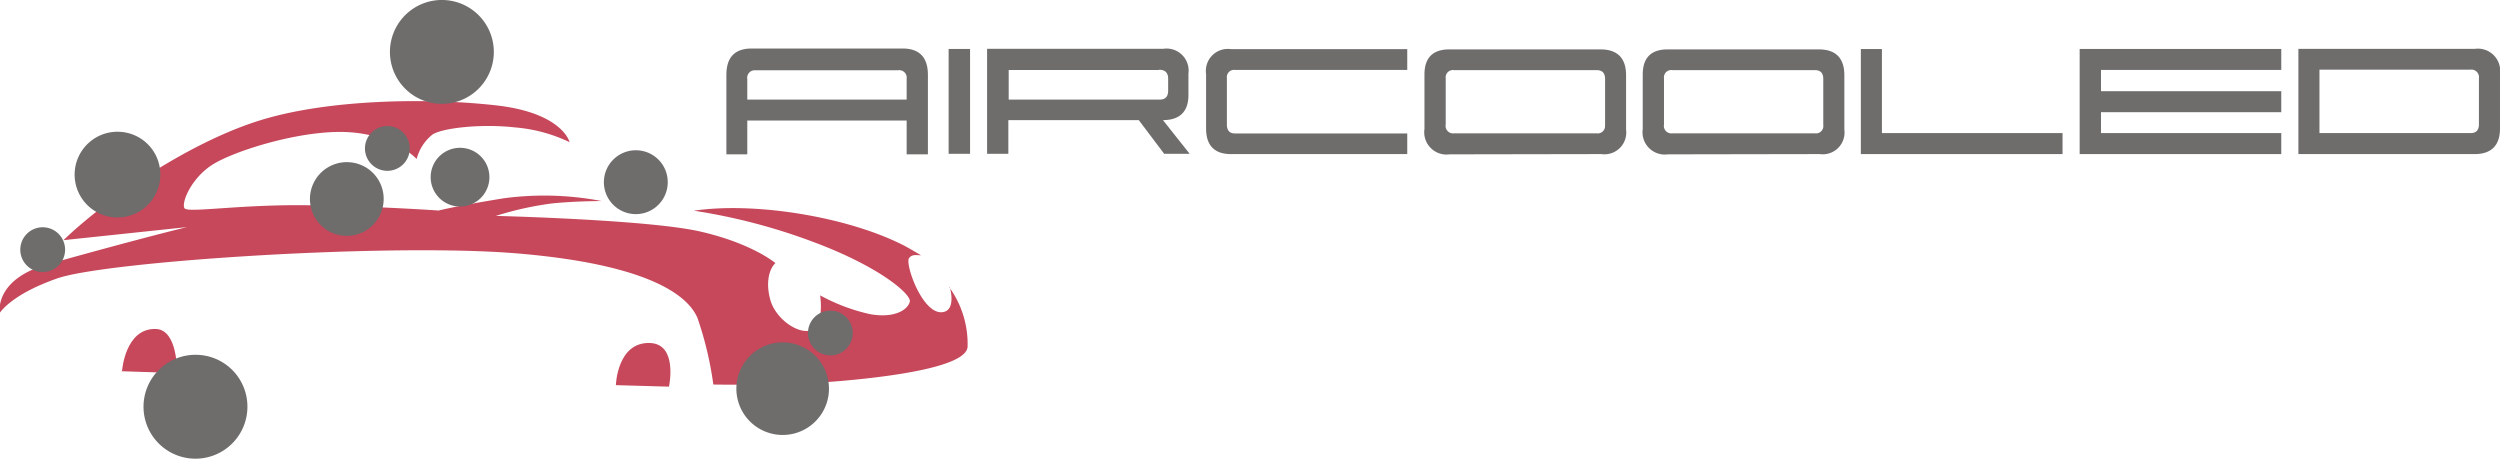 <svg xmlns="http://www.w3.org/2000/svg" xmlns:xlink="http://www.w3.org/1999/xlink" id="e676f30f-8344-48fc-a69a-a902a12fb3d9" data-name="Ebene 1" width="283.46" height="52.05" viewBox="0 0 283.46 52.05"><defs><style>.b9cb7e27-d803-438d-801f-2e4cb567333c{fill:none;}.a72b9947-cca4-4338-92ec-8fd0ed9e9a91{clip-path:url(#aeceed4b-b4eb-4094-9ca9-27f049c64fb5);}.f71e3de0-a9de-4042-83f3-8be4cebd20ad{fill:#6f6c6c;}.b31f6dbe-db90-488a-be3b-30ff8a8b6cef{fill:#c7475b;}</style><clipPath id="aeceed4b-b4eb-4094-9ca9-27f049c64fb5" transform="translate(-188.01 -384.71)"><rect class="b9cb7e27-d803-438d-801f-2e4cb567333c" x="188.01" y="384.71" width="283.46" height="52.05"></rect></clipPath></defs><g class="a72b9947-cca4-4338-92ec-8fd0ed9e9a91"><path class="f71e3de0-a9de-4042-83f3-8be4cebd20ad" d="M272.74,396h18.07v-2.37a.85.85,0,0,0-1-.95H273.69a.86.86,0,0,0-.95,1Zm20.48,6.21h-2.41v-3.83H272.74v3.83h-2.37v-9c0-2,.95-3,2.87-3h17.1c1.92,0,2.88,1,2.88,3Z" transform="translate(-188.01 -384.71)"></path></g><rect class="f71e3de0-a9de-4042-83f3-8be4cebd20ad" x="107.56" y="5.55" width="2.43" height="11.89"></rect><g class="a72b9947-cca4-4338-92ec-8fd0ed9e9a91"><path class="f71e3de0-a9de-4042-83f3-8be4cebd20ad" d="M319.38,392.65h-17V396h17.13c.63,0,.95-.34.95-1v-1.38c0-.64-.34-1-1-1m3.44,9.53h-2.89l-2.88-3.82H302.34v3.82h-2.41l0-11.91h20a2.5,2.5,0,0,1,2.83,2.81v2.44c0,1.89-1,2.84-2.89,2.84Z" transform="translate(-188.01 -384.71)"></path><path class="f71e3de0-a9de-4042-83f3-8be4cebd20ad" d="M347.57,402.18h-20c-1.88,0-2.81-1-2.81-2.9V393.1a2.49,2.49,0,0,1,2.81-2.82h20v2.36H328.06a.82.82,0,0,0-.94.92v5.28c0,.65.3,1,.9,1h19.55Z" transform="translate(-188.01 -384.71)"></path><path class="f71e3de0-a9de-4042-83f3-8be4cebd20ad" d="M370,398.86v-5.2c0-.66-.32-1-.95-1H352.88a.83.83,0,0,0-.95.93v5.24a.85.85,0,0,0,.95,1h16.18a.83.83,0,0,0,.93-.94m-17.62,3.32a2.53,2.53,0,0,1-2.85-2.87v-6.17c0-1.91.94-2.86,2.83-2.86h17.13c1.93,0,2.9,1,2.9,2.93v6.16a2.47,2.47,0,0,1-2.81,2.78Z" transform="translate(-188.01 -384.71)"></path><path class="f71e3de0-a9de-4042-83f3-8be4cebd20ad" d="M394.74,398.86v-5.2c0-.66-.31-1-.95-1H377.63a.83.83,0,0,0-.95.93v5.24a.85.85,0,0,0,.95,1h16.18a.83.83,0,0,0,.93-.94m-17.61,3.32a2.53,2.53,0,0,1-2.86-2.87v-6.17c0-1.91.94-2.86,2.83-2.86h17.13c1.94,0,2.9,1,2.9,2.93v6.16a2.47,2.47,0,0,1-2.8,2.78Z" transform="translate(-188.01 -384.71)"></path></g><polygon class="f71e3de0-a9de-4042-83f3-8be4cebd20ad" points="233.86 17.47 210.99 17.47 210.99 5.56 213.38 5.56 213.38 15.09 233.86 15.09 233.86 17.47"></polygon><polygon class="f71e3de0-a9de-4042-83f3-8be4cebd20ad" points="258.66 17.47 235.8 17.47 235.8 5.55 258.66 5.55 258.66 7.93 238.22 7.93 238.22 10.34 258.66 10.34 258.66 12.72 238.22 12.72 238.22 15.09 258.66 15.09 258.66 17.47"></polygon><g class="a72b9947-cca4-4338-92ec-8fd0ed9e9a91"><path class="f71e3de0-a9de-4042-83f3-8be4cebd20ad" d="M451,399.8h17.15c.62,0,.93-.34.93-1v-5.19a.87.87,0,0,0-1-1H451Zm-2.39-9.55h20a2.53,2.53,0,0,1,2.86,2.86v6.17c0,1.93-1,2.9-2.86,2.9h-20Z" transform="translate(-188.01 -384.71)"></path><path class="b31f6dbe-db90-488a-be3b-30ff8a8b6cef" d="M201.85,426.76s.34-4.85,3.82-4.75c2.55.07,2.41,5,2.41,5l-6.37-.21" transform="translate(-188.01 -384.71)"></path><path class="b31f6dbe-db90-488a-be3b-30ff8a8b6cef" d="M257.86,428.38l6,.17s1.06-4.86-2.18-4.95c-3.7-.11-3.84,4.78-3.84,4.78" transform="translate(-188.01 -384.71)"></path><path class="b31f6dbe-db90-488a-be3b-30ff8a8b6cef" d="M295.7,417.26c.17.57.61,2.73-.88,2.85-2.24.19-4.21-5.46-3.74-6.13.34-.48.91-.33,1.36-.32-.52-.31-1.55-.93-2.27-1.28-6.35-3.13-16.62-4.79-23.49-3.78a67.21,67.21,0,0,1,13.67,3.59c7.52,2.82,11,5.92,10.82,6.72-.26,1-1.84,1.91-4.56,1.41A21.55,21.55,0,0,1,281,418.2s.57,3.61-1.2,4c-1.43.32-3.88-1.38-4.46-3.53s0-3.6.59-4.13c0,0-2.62-2.23-8.53-3.58s-23.17-1.77-23.17-1.77a37,37,0,0,1,6.41-1.42c2.88-.28,5.61-.26,5.61-.26a34.52,34.52,0,0,0-11.11-.32c-5.49.89-7.39,1.39-7.39,1.39s-7.34-.51-15-.6-13.45.9-13.82.34.65-3.23,3-4.83,10.16-4.08,15.49-3.8,7.83,3.05,7.83,3.05A5.23,5.23,0,0,1,237,400c1-.75,5.44-1.29,9.44-.84a17.56,17.56,0,0,1,6.15,1.67s-.76-3.31-8.3-4.17-19.39-.77-27.37,1.88c-8.14,2.69-17.28,9.11-21.71,13.4l14-1.48s-4.87,1.16-15.77,4.21c-6.15,1.72-5.46,5.53-5.46,5.53s1.23-2.08,6.54-3.93c5.56-1.93,37.64-4.05,52.22-2.82s19.24,4.65,20.36,7.33a39.33,39.33,0,0,1,1.79,7.53s8.25.15,14.77-.43,14-1.74,14.06-3.88a11,11,0,0,0-2.07-6.71" transform="translate(-188.01 -384.71)"></path><path class="f71e3de0-a9de-4042-83f3-8be4cebd20ad" d="M244,390.76a5.89,5.89,0,1,1-5.72-6.05,5.89,5.89,0,0,1,5.72,6.05" transform="translate(-188.01 -384.71)"></path><path class="f71e3de0-a9de-4042-83f3-8be4cebd20ad" d="M216.06,431a5.89,5.89,0,1,1-5.72-6.06,5.87,5.87,0,0,1,5.72,6.06" transform="translate(-188.01 -384.71)"></path><path class="f71e3de0-a9de-4042-83f3-8be4cebd20ad" d="M206.19,404.65a4.86,4.86,0,1,1-4.72-5,4.85,4.85,0,0,1,4.72,5" transform="translate(-188.01 -384.71)"></path><path class="f71e3de0-a9de-4042-83f3-8be4cebd20ad" d="M282,428.93a5.25,5.25,0,1,1-5.1-5.4,5.25,5.25,0,0,1,5.1,5.4" transform="translate(-188.01 -384.71)"></path><path class="f71e3de0-a9de-4042-83f3-8be4cebd20ad" d="M231.51,407.4a4.18,4.18,0,1,1-4-4.3,4.16,4.16,0,0,1,4,4.3" transform="translate(-188.01 -384.71)"></path><path class="f71e3de0-a9de-4042-83f3-8be4cebd20ad" d="M263.72,405.47a3.62,3.62,0,1,1-3.51-3.72,3.61,3.61,0,0,1,3.51,3.72" transform="translate(-188.01 -384.71)"></path><path class="f71e3de0-a9de-4042-83f3-8be4cebd20ad" d="M243.5,404.9a3.33,3.33,0,1,1-3.23-3.43,3.33,3.33,0,0,1,3.23,3.43" transform="translate(-188.01 -384.71)"></path><path class="f71e3de0-a9de-4042-83f3-8be4cebd20ad" d="M284.7,422.54a2.54,2.54,0,1,1-2.46-2.61,2.54,2.54,0,0,1,2.46,2.61" transform="translate(-188.01 -384.71)"></path><path class="f71e3de0-a9de-4042-83f3-8be4cebd20ad" d="M234.47,401.57A2.54,2.54,0,1,1,232,399a2.53,2.53,0,0,1,2.46,2.61" transform="translate(-188.01 -384.71)"></path><path class="f71e3de0-a9de-4042-83f3-8be4cebd20ad" d="M195.39,413.09a2.54,2.54,0,1,1-2.47-2.61,2.54,2.54,0,0,1,2.47,2.61" transform="translate(-188.01 -384.71)"></path></g></svg>